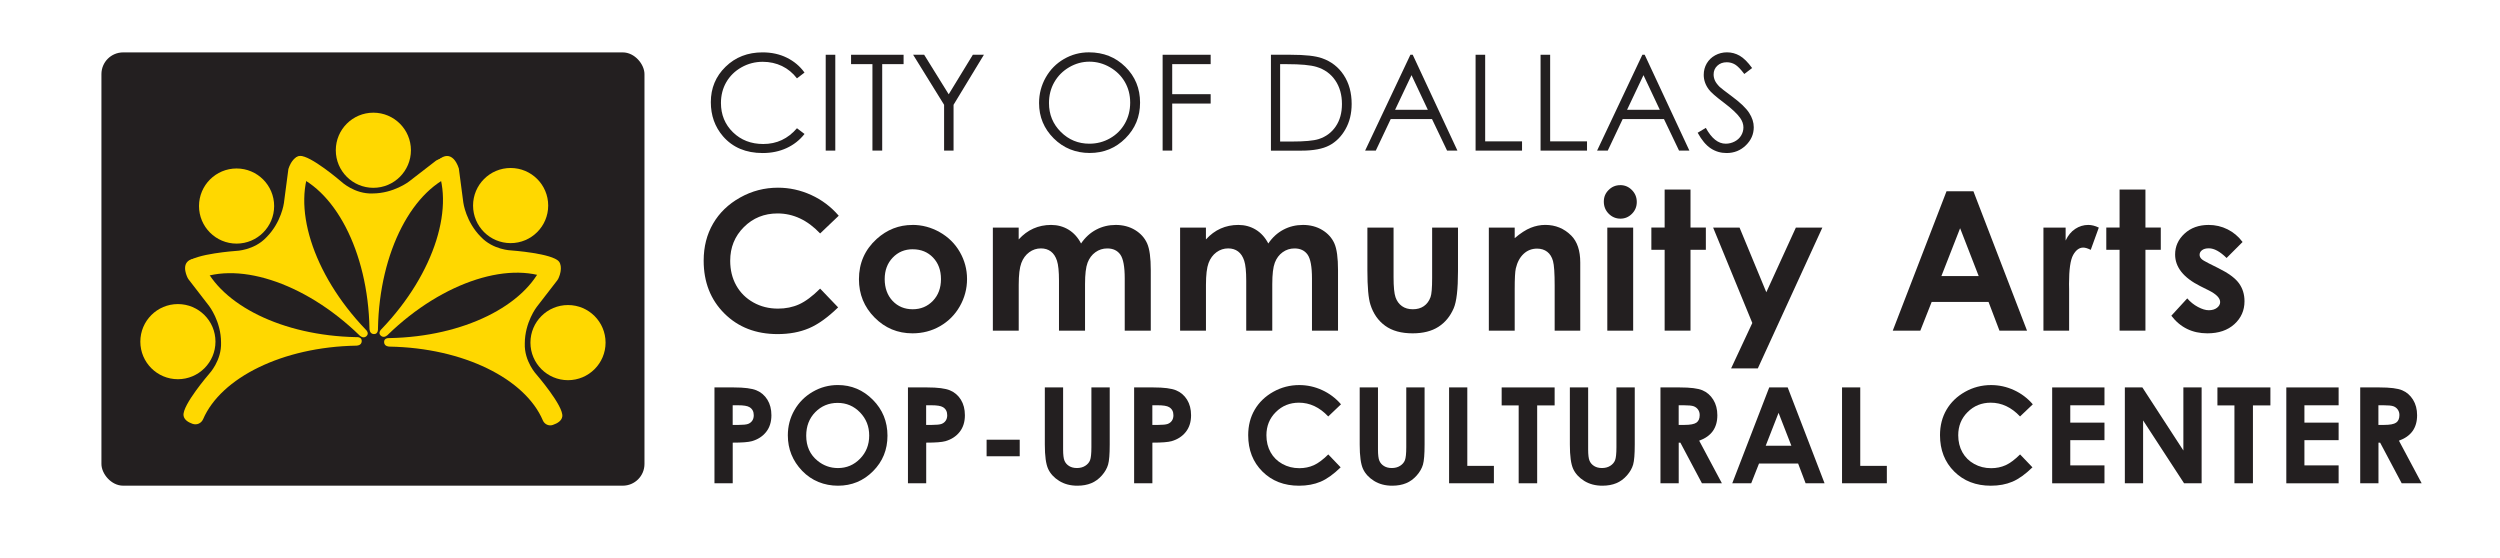 <svg xmlns="http://www.w3.org/2000/svg" id="Layer_1" viewBox="0 0 824.47 184.09"><defs><style>.cls-1{fill:#ffd800;}.cls-1,.cls-2{stroke-width:0px;}.cls-2{fill:#231f20;}</style></defs><path class="cls-2" d="M276.59,71.16l-6.12,5.83c-4.16-4.4-8.85-6.6-14.05-6.6-4.39,0-8.09,1.5-11.1,4.5s-4.51,6.7-4.51,11.1c0,3.07.67,5.79,2,8.16s3.22,4.24,5.65,5.6,5.14,2.03,8.12,2.03c2.54,0,4.86-.47,6.96-1.42,2.1-.95,4.41-2.67,6.93-5.18l5.93,6.19c-3.4,3.31-6.6,5.61-9.62,6.89-3.02,1.28-6.47,1.92-10.34,1.92-7.15,0-13-2.27-17.55-6.8-4.55-4.53-6.83-10.34-6.83-17.42,0-4.58,1.04-8.66,3.11-12.22,2.07-3.56,5.04-6.43,8.91-8.59,3.86-2.17,8.03-3.25,12.48-3.25,3.79,0,7.44.8,10.95,2.4,3.51,1.6,6.54,3.88,9.08,6.83Z"></path><path class="cls-2" d="M300.88,74.17c3.21,0,6.22.8,9.05,2.41,2.82,1.6,5.03,3.78,6.61,6.53,1.58,2.75,2.38,5.72,2.38,8.91s-.8,6.21-2.39,9c-1.59,2.79-3.77,4.97-6.52,6.55s-5.78,2.36-9.09,2.36c-4.88,0-9.04-1.73-12.48-5.2-3.45-3.47-5.17-7.68-5.17-12.64,0-5.31,1.95-9.74,5.84-13.28,3.42-3.08,7.34-4.62,11.78-4.62ZM301.02,82.2c-2.65,0-4.86.92-6.62,2.77s-2.64,4.2-2.64,7.08.87,5.35,2.61,7.19c1.74,1.83,3.95,2.75,6.62,2.75s4.89-.93,6.67-2.78c1.77-1.85,2.66-4.24,2.66-7.16s-.87-5.29-2.61-7.11c-1.74-1.82-3.97-2.73-6.68-2.73Z"></path><path class="cls-2" d="M327.42,75.05h8.53v3.91c1.46-1.6,3.08-2.8,4.86-3.59,1.78-.79,3.73-1.19,5.83-1.19s4.04.52,5.75,1.56c1.71,1.04,3.09,2.56,4.13,4.56,1.35-2,3.02-3.52,4.99-4.56,1.97-1.04,4.12-1.56,6.46-1.56s4.54.56,6.38,1.69c1.83,1.12,3.15,2.59,3.96,4.41s1.2,4.76,1.2,8.84v19.94h-8.59v-17.25c0-3.85-.48-6.46-1.44-7.83-.96-1.36-2.4-2.05-4.31-2.05-1.46,0-2.77.42-3.92,1.25-1.16.83-2.02,1.98-2.58,3.45s-.84,3.83-.84,7.08v15.34h-8.59v-16.47c0-3.04-.22-5.24-.67-6.61-.45-1.36-1.12-2.38-2.02-3.05-.9-.67-1.98-1-3.26-1-1.42,0-2.71.42-3.87,1.27s-2.03,2.03-2.6,3.55c-.57,1.52-.86,3.92-.86,7.19v15.12h-8.53v-34Z"></path><path class="cls-2" d="M389.17,75.05h8.53v3.91c1.46-1.6,3.08-2.8,4.86-3.59,1.78-.79,3.73-1.19,5.83-1.19s4.04.52,5.75,1.56c1.71,1.04,3.09,2.56,4.13,4.56,1.35-2,3.02-3.52,4.99-4.56,1.97-1.04,4.12-1.56,6.46-1.56s4.54.56,6.38,1.69c1.83,1.12,3.15,2.59,3.96,4.41s1.2,4.76,1.2,8.84v19.94h-8.59v-17.25c0-3.85-.48-6.46-1.44-7.83-.96-1.36-2.4-2.05-4.31-2.05-1.46,0-2.77.42-3.92,1.25-1.16.83-2.02,1.98-2.58,3.45s-.84,3.83-.84,7.08v15.34h-8.59v-16.47c0-3.04-.22-5.24-.67-6.61-.45-1.36-1.12-2.38-2.02-3.05-.9-.67-1.98-1-3.26-1-1.42,0-2.71.42-3.87,1.27s-2.03,2.03-2.6,3.55c-.57,1.52-.86,3.92-.86,7.19v15.12h-8.53v-34Z"></path><path class="cls-2" d="M450.96,75.05h8.62v16.38c0,3.19.22,5.4.66,6.64.44,1.24,1.14,2.2,2.11,2.89.97.69,2.17,1.03,3.59,1.03s2.63-.34,3.62-1.02c.99-.68,1.73-1.67,2.21-2.98.36-.98.53-3.07.53-6.28v-16.66h8.53v14.41c0,5.94-.47,10-1.41,12.19-1.15,2.67-2.83,4.71-5.06,6.14-2.23,1.43-5.06,2.14-8.5,2.14-3.73,0-6.75-.83-9.05-2.5-2.3-1.67-3.92-3.99-4.86-6.97-.67-2.06-1-5.81-1-11.25v-14.16Z"></path><path class="cls-2" d="M491,75.05h8.53v3.48c1.93-1.63,3.69-2.77,5.26-3.4s3.18-.96,4.82-.96c3.37,0,6.23,1.18,8.58,3.53,1.98,2,2.96,4.96,2.96,8.88v22.47h-8.44v-14.89c0-4.06-.18-6.75-.55-8.08s-1-2.35-1.9-3.04-2.02-1.05-3.35-1.05c-1.72,0-3.21.58-4.44,1.73-1.24,1.16-2.09,2.75-2.57,4.79-.25,1.06-.37,3.36-.37,6.9v13.64h-8.53v-34Z"></path><path class="cls-2" d="M534.33,61.05c1.5,0,2.78.54,3.85,1.62,1.07,1.08,1.61,2.4,1.61,3.94s-.53,2.82-1.59,3.89c-1.06,1.07-2.33,1.61-3.8,1.61s-2.81-.55-3.88-1.64-1.6-2.42-1.6-3.98.53-2.78,1.59-3.84,2.34-1.59,3.83-1.59ZM530.07,75.05h8.53v34h-8.53v-34Z"></path><path class="cls-2" d="M548.98,62.51h8.53v12.53h5.06v7.34h-5.06v26.66h-8.53v-26.66h-4.38v-7.34h4.38v-12.53Z"></path><path class="cls-2" d="M564.96,75.05h8.72l8.83,21.33,9.75-21.33h8.74l-21.29,46.44h-8.81l6.99-14.97-12.92-31.46Z"></path><path class="cls-2" d="M641.93,63.08h8.88l17.68,45.97h-9.09l-3.6-9.47h-18.76l-3.74,9.47h-9.09l17.73-45.97ZM646.42,75.26l-6.17,15.78h12.3l-6.13-15.78Z"></path><path class="cls-2" d="M673.91,75.05h7.31v4.28c.79-1.69,1.84-2.97,3.16-3.84s2.75-1.31,4.31-1.31c1.1,0,2.26.29,3.47.88l-2.66,7.34c-1-.5-1.82-.75-2.47-.75-1.31,0-2.42.81-3.33,2.44s-1.36,4.81-1.36,9.56l.03,1.66v13.75h-8.47v-34Z"></path><path class="cls-2" d="M699.01,62.51h8.53v12.53h5.06v7.34h-5.06v26.66h-8.53v-26.66h-4.38v-7.34h4.38v-12.53Z"></path><path class="cls-2" d="M739.58,79.8l-5.28,5.28c-2.15-2.12-4.09-3.19-5.84-3.19-.96,0-1.71.2-2.25.61-.54.41-.81.91-.81,1.52,0,.46.17.88.52,1.27.34.39,1.19.91,2.55,1.58l3.12,1.56c3.29,1.62,5.55,3.28,6.78,4.97,1.23,1.69,1.84,3.67,1.84,5.94,0,3.02-1.11,5.54-3.33,7.56-2.22,2.02-5.19,3.03-8.92,3.03-4.96,0-8.92-1.94-11.88-5.81l5.25-5.72c1,1.17,2.17,2.11,3.52,2.83s2.54,1.08,3.58,1.08c1.12,0,2.03-.27,2.72-.81.69-.54,1.03-1.17,1.03-1.88,0-1.31-1.24-2.59-3.72-3.84l-2.88-1.44c-5.5-2.77-8.25-6.24-8.25-10.41,0-2.69,1.04-4.98,3.11-6.89,2.07-1.91,4.72-2.86,7.95-2.86,2.21,0,4.29.48,6.23,1.45,1.95.97,3.6,2.36,4.95,4.17Z"></path><path class="cls-2" d="M235.62,127.77h6.38c3.45,0,5.94.32,7.47.96s2.73,1.67,3.61,3.09c.88,1.43,1.32,3.13,1.32,5.12,0,2.21-.58,4.04-1.73,5.5-1.15,1.46-2.72,2.48-4.69,3.05-1.16.33-3.27.49-6.34.49v13.39h-6.02v-31.61ZM241.64,140.13h1.91c1.5,0,2.55-.11,3.14-.32.59-.22,1.05-.57,1.39-1.07.34-.5.5-1.1.5-1.8,0-1.22-.47-2.11-1.42-2.67-.69-.42-1.96-.62-3.83-.62h-1.7v6.49Z"></path><path class="cls-2" d="M276.31,126.98c4.47,0,8.32,1.62,11.54,4.86,3.22,3.24,4.83,7.18,4.83,11.84s-1.59,8.52-4.76,11.71-7.03,4.79-11.56,4.79-8.69-1.64-11.83-4.92c-3.14-3.28-4.71-7.18-4.71-11.69,0-3.02.73-5.8,2.19-8.34,1.46-2.54,3.47-4.54,6.03-6.03,2.56-1.48,5.31-2.22,8.27-2.22ZM276.25,132.87c-2.93,0-5.38,1.02-7.38,3.05-1.99,2.03-2.99,4.62-2.99,7.76,0,3.5,1.25,6.26,3.76,8.29,1.95,1.59,4.19,2.39,6.71,2.39,2.85,0,5.28-1.03,7.29-3.09,2.01-2.06,3.01-4.6,3.01-7.63s-1.01-5.55-3.03-7.64c-2.02-2.08-4.48-3.13-7.38-3.13Z"></path><path class="cls-2" d="M299.43,127.77h6.38c3.45,0,5.94.32,7.47.96s2.73,1.67,3.61,3.09c.88,1.43,1.32,3.13,1.32,5.12,0,2.21-.58,4.04-1.73,5.5-1.15,1.46-2.72,2.48-4.69,3.05-1.16.33-3.27.49-6.34.49v13.39h-6.02v-31.61ZM305.44,140.13h1.91c1.5,0,2.55-.11,3.14-.32.59-.22,1.05-.57,1.39-1.07.34-.5.5-1.1.5-1.8,0-1.22-.47-2.11-1.42-2.67-.69-.42-1.96-.62-3.83-.62h-1.7v6.49Z"></path><path class="cls-2" d="M325.37,145.01h10.92v5.46h-10.92v-5.46Z"></path><path class="cls-2" d="M344.56,127.77h6.04v20.44c0,1.76.15,3.01.46,3.74.31.73.82,1.31,1.53,1.75s1.57.65,2.57.65c1.06,0,1.97-.24,2.74-.73.77-.49,1.3-1.11,1.59-1.86s.44-2.19.44-4.3v-19.69h6.04v18.84c0,3.18-.18,5.39-.54,6.62-.36,1.23-1.04,2.42-2.05,3.57-1.01,1.15-2.17,2-3.49,2.55-1.32.55-2.85.83-4.6.83-2.29,0-4.29-.53-5.98-1.58s-2.91-2.37-3.64-3.95c-.73-1.58-1.1-4.26-1.1-8.03v-18.84Z"></path><path class="cls-2" d="M374.02,127.77h6.38c3.45,0,5.94.32,7.47.96s2.73,1.67,3.61,3.09c.88,1.43,1.32,3.13,1.32,5.12,0,2.21-.58,4.04-1.73,5.5-1.15,1.46-2.72,2.48-4.69,3.05-1.16.33-3.27.49-6.34.49v13.39h-6.02v-31.61ZM380.04,140.13h1.91c1.5,0,2.55-.11,3.14-.32.59-.22,1.05-.57,1.39-1.07.34-.5.5-1.1.5-1.8,0-1.22-.47-2.11-1.42-2.67-.69-.42-1.96-.62-3.83-.62h-1.7v6.49Z"></path><path class="cls-2" d="M442.25,133.33l-4.21,4.01c-2.86-3.03-6.08-4.54-9.66-4.54-3.02,0-5.56,1.03-7.63,3.1-2.07,2.06-3.1,4.61-3.1,7.64,0,2.11.46,3.98,1.37,5.61s2.21,2.92,3.89,3.85c1.67.93,3.54,1.4,5.58,1.4,1.75,0,3.34-.33,4.79-.98,1.45-.65,3.03-1.84,4.77-3.56l4.08,4.26c-2.33,2.28-4.54,3.86-6.62,4.74-2.08.88-4.45,1.32-7.11,1.32-4.91,0-8.93-1.56-12.06-4.67s-4.7-7.11-4.7-11.98c0-3.15.71-5.95,2.14-8.4,1.43-2.45,3.47-4.42,6.12-5.91s5.52-2.23,8.58-2.23c2.61,0,5.12.55,7.53,1.65s4.49,2.67,6.24,4.7Z"></path><path class="cls-2" d="M448.4,127.77h6.04v20.44c0,1.76.15,3.01.46,3.74.31.73.82,1.31,1.53,1.75s1.57.65,2.57.65c1.06,0,1.97-.24,2.74-.73.77-.49,1.3-1.11,1.59-1.86s.44-2.19.44-4.3v-19.69h6.04v18.84c0,3.18-.18,5.39-.54,6.62-.36,1.23-1.04,2.42-2.05,3.57-1.01,1.15-2.17,2-3.49,2.55-1.32.55-2.85.83-4.6.83-2.29,0-4.29-.53-5.98-1.58s-2.91-2.37-3.64-3.95c-.73-1.58-1.1-4.26-1.1-8.03v-18.84Z"></path><path class="cls-2" d="M477.88,127.77h6.02v25.87h8.77v5.74h-14.78v-31.61Z"></path><path class="cls-2" d="M495.23,127.77h17.47v5.93h-5.76v25.68h-6.1v-25.68h-5.61v-5.93Z"></path><path class="cls-2" d="M517.71,127.77h6.04v20.44c0,1.76.15,3.01.46,3.74.31.73.82,1.31,1.53,1.75s1.57.65,2.57.65c1.06,0,1.97-.24,2.74-.73.77-.49,1.3-1.11,1.59-1.86s.44-2.19.44-4.3v-19.69h6.04v18.84c0,3.18-.18,5.39-.54,6.62-.36,1.23-1.04,2.42-2.05,3.57-1.01,1.15-2.17,2-3.49,2.55-1.32.55-2.85.83-4.6.83-2.29,0-4.29-.53-5.98-1.58s-2.91-2.37-3.64-3.95c-.73-1.58-1.1-4.26-1.1-8.03v-18.84Z"></path><path class="cls-2" d="M547.6,127.77h6.38c3.49,0,5.98.31,7.46.94,1.48.62,2.67,1.66,3.57,3.1.9,1.45,1.35,3.16,1.35,5.14,0,2.08-.5,3.81-1.49,5.21-1,1.4-2.5,2.45-4.5,3.17l7.49,14.05h-6.58l-7.11-13.39h-.55v13.39h-6.02v-31.61ZM553.62,140.13h1.89c1.91,0,3.23-.25,3.95-.75.72-.5,1.08-1.34,1.08-2.5,0-.69-.18-1.29-.54-1.8-.36-.51-.84-.88-1.44-1.1-.6-.22-1.7-.33-3.3-.33h-1.65v6.49Z"></path><path class="cls-2" d="M583.46,127.77h6.1l12.16,31.61h-6.25l-2.47-6.51h-12.9l-2.57,6.51h-6.25l12.19-31.61ZM586.55,136.15l-4.24,10.85h8.46l-4.22-10.85Z"></path><path class="cls-2" d="M607.47,127.77h6.02v25.87h8.77v5.74h-14.78v-31.61Z"></path><path class="cls-2" d="M670.4,133.33l-4.21,4.01c-2.86-3.03-6.08-4.54-9.66-4.54-3.02,0-5.56,1.03-7.63,3.1-2.07,2.06-3.1,4.61-3.1,7.64,0,2.11.46,3.98,1.37,5.61s2.21,2.92,3.89,3.85c1.67.93,3.54,1.4,5.58,1.4,1.75,0,3.34-.33,4.79-.98,1.45-.65,3.03-1.84,4.77-3.56l4.08,4.26c-2.33,2.28-4.54,3.86-6.62,4.74-2.08.88-4.45,1.32-7.11,1.32-4.91,0-8.93-1.56-12.06-4.67s-4.7-7.11-4.7-11.98c0-3.15.71-5.95,2.14-8.4,1.43-2.45,3.47-4.42,6.12-5.91s5.52-2.23,8.58-2.23c2.61,0,5.12.55,7.53,1.65s4.49,2.67,6.24,4.7Z"></path><path class="cls-2" d="M676.78,127.77h17.25v5.89h-11.28v5.72h11.28v5.78h-11.28v8.32h11.28v5.91h-17.25v-31.61Z"></path><path class="cls-2" d="M700.76,127.77h5.77l13.52,20.8v-20.8h6.02v31.61h-5.79l-13.51-20.73v20.73h-6.02v-31.61Z"></path><path class="cls-2" d="M731.28,127.77h17.47v5.93h-5.76v25.68h-6.1v-25.68h-5.61v-5.93Z"></path><path class="cls-2" d="M754,127.77h17.25v5.89h-11.28v5.72h11.28v5.78h-11.28v8.32h11.28v5.91h-17.25v-31.61Z"></path><path class="cls-2" d="M778.37,127.77h6.38c3.49,0,5.98.31,7.46.94,1.48.62,2.67,1.66,3.57,3.1.9,1.45,1.35,3.16,1.35,5.14,0,2.08-.5,3.81-1.49,5.21-1,1.4-2.5,2.45-4.5,3.17l7.49,14.05h-6.58l-7.11-13.39h-.55v13.39h-6.02v-31.61ZM784.38,140.13h1.89c1.91,0,3.23-.25,3.95-.75.72-.5,1.08-1.34,1.08-2.5,0-.69-.18-1.29-.54-1.8-.36-.51-.84-.88-1.44-1.1-.6-.22-1.7-.33-3.3-.33h-1.65v6.49Z"></path><path class="cls-2" d="M265.32,23.93l-2.49,1.91c-1.38-1.79-3.03-3.15-4.95-4.07-1.93-.92-4.04-1.39-6.35-1.39-2.52,0-4.86.61-7,1.82-2.15,1.21-3.81,2.84-5,4.88-1.18,2.04-1.77,4.34-1.77,6.89,0,3.85,1.32,7.07,3.96,9.65,2.64,2.58,5.98,3.87,10,3.87,4.43,0,8.13-1.73,11.11-5.2l2.49,1.89c-1.58,2.01-3.54,3.56-5.9,4.65s-4.99,1.64-7.9,1.64c-5.53,0-9.89-1.84-13.08-5.52-2.68-3.11-4.02-6.86-4.02-11.26,0-4.63,1.62-8.52,4.87-11.68,3.24-3.16,7.31-4.74,12.19-4.74,2.95,0,5.62.58,7.99,1.75s4.33,2.8,5.84,4.91Z"></path><path class="cls-2" d="M272.31,18.06h3.16v31.61h-3.16v-31.61Z"></path><path class="cls-2" d="M280.67,21.15v-3.09h17.32v3.09h-7.05v28.51h-3.22v-28.51h-7.05Z"></path><path class="cls-2" d="M301.15,18.06h3.63l8.09,13.04,7.96-13.04h3.65l-10.01,16.5v15.11h-3.12v-15.11l-10.21-16.5Z"></path><path class="cls-2" d="M359.12,17.26c4.79,0,8.79,1.6,12.02,4.79,3.23,3.19,4.84,7.13,4.84,11.8s-1.61,8.55-4.83,11.77-7.14,4.83-11.77,4.83-8.64-1.6-11.87-4.81c-3.22-3.21-4.84-7.09-4.84-11.65,0-3.04.74-5.85,2.2-8.44,1.47-2.59,3.47-4.62,6.01-6.09s5.28-2.2,8.24-2.2ZM359.26,20.34c-2.34,0-4.56.61-6.65,1.83s-3.73,2.86-4.91,4.92c-1.18,2.06-1.76,4.37-1.76,6.9,0,3.76,1.3,6.93,3.91,9.52,2.6,2.59,5.74,3.88,9.42,3.88,2.45,0,4.72-.59,6.81-1.78s3.72-2.82,4.89-4.88c1.17-2.06,1.75-4.36,1.75-6.88s-.58-4.78-1.75-6.81c-1.17-2.03-2.82-3.65-4.94-4.87s-4.38-1.83-6.76-1.83Z"></path><path class="cls-2" d="M383.42,18.06h15.84v3.09h-12.68v9.91h12.68v3.09h-12.68v15.51h-3.16v-31.61Z"></path><path class="cls-2" d="M419.14,49.67v-31.61h6.55c4.73,0,8.16.38,10.29,1.14,3.07,1.07,5.46,2.94,7.19,5.59,1.73,2.65,2.59,5.81,2.59,9.48,0,3.17-.68,5.95-2.05,8.36-1.37,2.41-3.14,4.18-5.33,5.33-2.18,1.15-5.25,1.72-9.19,1.72h-10.06ZM422.17,46.68h3.65c4.37,0,7.4-.27,9.09-.82,2.38-.77,4.25-2.16,5.61-4.18,1.36-2.01,2.04-4.47,2.04-7.37,0-3.05-.74-5.65-2.21-7.81-1.48-2.16-3.53-3.64-6.17-4.44-1.98-.6-5.24-.9-9.78-.9h-2.23v25.53Z"></path><path class="cls-2" d="M465.9,18.06l14.74,31.61h-3.41l-4.97-10.4h-13.62l-4.92,10.4h-3.52l14.93-31.61h.77ZM465.5,24.78l-5.42,11.44h10.81l-5.39-11.44Z"></path><path class="cls-2" d="M486.63,18.06h3.16v28.56h12.16v3.05h-15.32v-31.61Z"></path><path class="cls-2" d="M508.06,18.06h3.16v28.56h12.16v3.05h-15.32v-31.61Z"></path><path class="cls-2" d="M542.4,18.06l14.74,31.61h-3.41l-4.97-10.4h-13.62l-4.92,10.4h-3.52l14.93-31.61h.77ZM542,24.78l-5.42,11.44h10.81l-5.39-11.44Z"></path><path class="cls-2" d="M559.87,43.78l2.69-1.61c1.89,3.48,4.08,5.22,6.55,5.22,1.06,0,2.06-.25,2.99-.74.93-.49,1.64-1.16,2.13-1.99.49-.83.73-1.71.73-2.64,0-1.06-.36-2.1-1.07-3.12-.99-1.4-2.79-3.09-5.42-5.07-2.64-1.99-4.28-3.43-4.92-4.32-1.12-1.49-1.68-3.1-1.68-4.83,0-1.38.33-2.63.99-3.76.66-1.13,1.59-2.02,2.78-2.68,1.2-.65,2.5-.98,3.9-.98,1.49,0,2.88.37,4.18,1.11,1.3.74,2.67,2.09,4.11,4.07l-2.58,1.96c-1.19-1.58-2.2-2.61-3.04-3.12-.84-.5-1.75-.75-2.74-.75-1.27,0-2.32.39-3.13,1.16-.81.77-1.21,1.73-1.21,2.86,0,.69.14,1.35.43,2,.29.65.81,1.35,1.57,2.11.42.4,1.78,1.45,4.08,3.16,2.74,2.02,4.61,3.82,5.63,5.39,1.02,1.58,1.53,3.16,1.53,4.75,0,2.29-.87,4.28-2.61,5.97s-3.86,2.54-6.35,2.54c-1.92,0-3.66-.51-5.22-1.54-1.56-1.02-3-2.74-4.32-5.15Z"></path><rect class="cls-2" x="33.45" y="17.28" width="179.09" height="142.89" rx="7.16" ry="7.16"></rect><circle class="cls-1" cx="123.13" cy="49.55" r="12.39"></circle><path class="cls-1" d="M150.88,57.16c-.09-.78-.21-1.59-.35-2.35-.98-5.12-6.66-1.89-6.66-1.89l-8.98,6.94s-5.05,3.93-12.04,3.94c-5.94.23-10.29-3.89-10.29-3.89,0,0-10.36-8.93-13.79-8.47-2.17.29-3.05,3.41-3.39,5.65,14.76,4.56,26,25.67,26.47,51.29,0,0-.05,1.74,1.45,1.8s1.35-1.8,1.35-1.8c.47-25.49,11.59-46.52,26.24-51.22Z"></path><circle class="cls-1" cx="78.02" cy="67.95" r="12.39"></circle><path class="cls-1" d="M103.08,53.8c-.61-.49-1.27-.98-1.91-1.42-4.3-2.94-6.06,3.35-6.06,3.35l-1.48,11.25s-.82,6.34-5.77,11.28c-4.06,4.35-10.04,4.49-10.04,4.49,0,0-13.64.96-15.75,3.7-1.34,1.74.24,4.57,1.57,6.4,13.68-7.16,36.54-.1,54.92,17.75,0,0,1.19,1.27,2.3.26s-.31-2.23-.31-2.23c-17.63-18.42-24.55-41.18-17.47-54.84Z"></path><circle class="cls-1" cx="168.4" cy="67.79" r="12.39"></circle><path class="cls-1" d="M143.35,53.64c.61-.49,1.27-.98,1.91-1.42,4.3-2.94,6.06,3.35,6.06,3.35l1.48,11.25s.82,6.34,5.77,11.28c4.06,4.35,10.04,4.49,10.04,4.49,0,0,13.64.96,15.75,3.7,1.34,1.74-.24,4.57-1.57,6.4-13.68-7.16-36.54-.1-54.92,17.75,0,0-1.19,1.27-2.3.26s.31-2.23.31-2.23c17.63-18.42,24.55-41.18,17.47-54.84Z"></path><circle class="cls-1" cx="187.32" cy="112.99" r="12.39"></circle><path class="cls-1" d="M178.99,87.12c.48-1.13,1.7-1.78,2.91-1.56.05,0,.09.02.14.03,4.45.85,2.6,5.24,2.04,6.39-.08.16-.17.32-.29.46l-6.79,8.79s-3.92,5.05-3.93,12.04c-.22,5.94,3.89,10.29,3.89,10.29,0,0,8.94,10.35,8.48,13.78-.19,1.42-1.58,2.28-3.15,2.81-1.3.44-2.72-.23-3.26-1.49-5.82-13.72-26.14-23.92-50.55-24.35,0,0-1.74.06-1.81-1.45-.06-1.37,1.37-1.38,1.72-1.36.06,0,.12,0,.18,0,24.34-.49,44.59-10.7,50.41-24.39Z"></path><circle class="cls-1" cx="58.67" cy="112.67" r="12.39"></circle><path class="cls-1" d="M67.04,86.92c-.52-1.2-1.8-1.89-3.08-1.64,0,0-.02,0-.02,0-4.43.85-2.62,5.21-2.05,6.38.08.17.18.33.3.48l6.78,8.78s3.92,5.05,3.93,12.04c.22,5.94-3.89,10.29-3.89,10.29,0,0-8.94,10.35-8.48,13.78.18,1.35,1.45,2.2,2.93,2.73s2.95-.18,3.54-1.55c5.9-13.65,26.17-23.79,50.49-24.22,0,0,1.74.06,1.81-1.45.06-1.37-1.36-1.38-1.72-1.36-.08,0-.16,0-.24,0-24.25-.5-44.43-10.65-50.3-24.28Z"></path></svg>